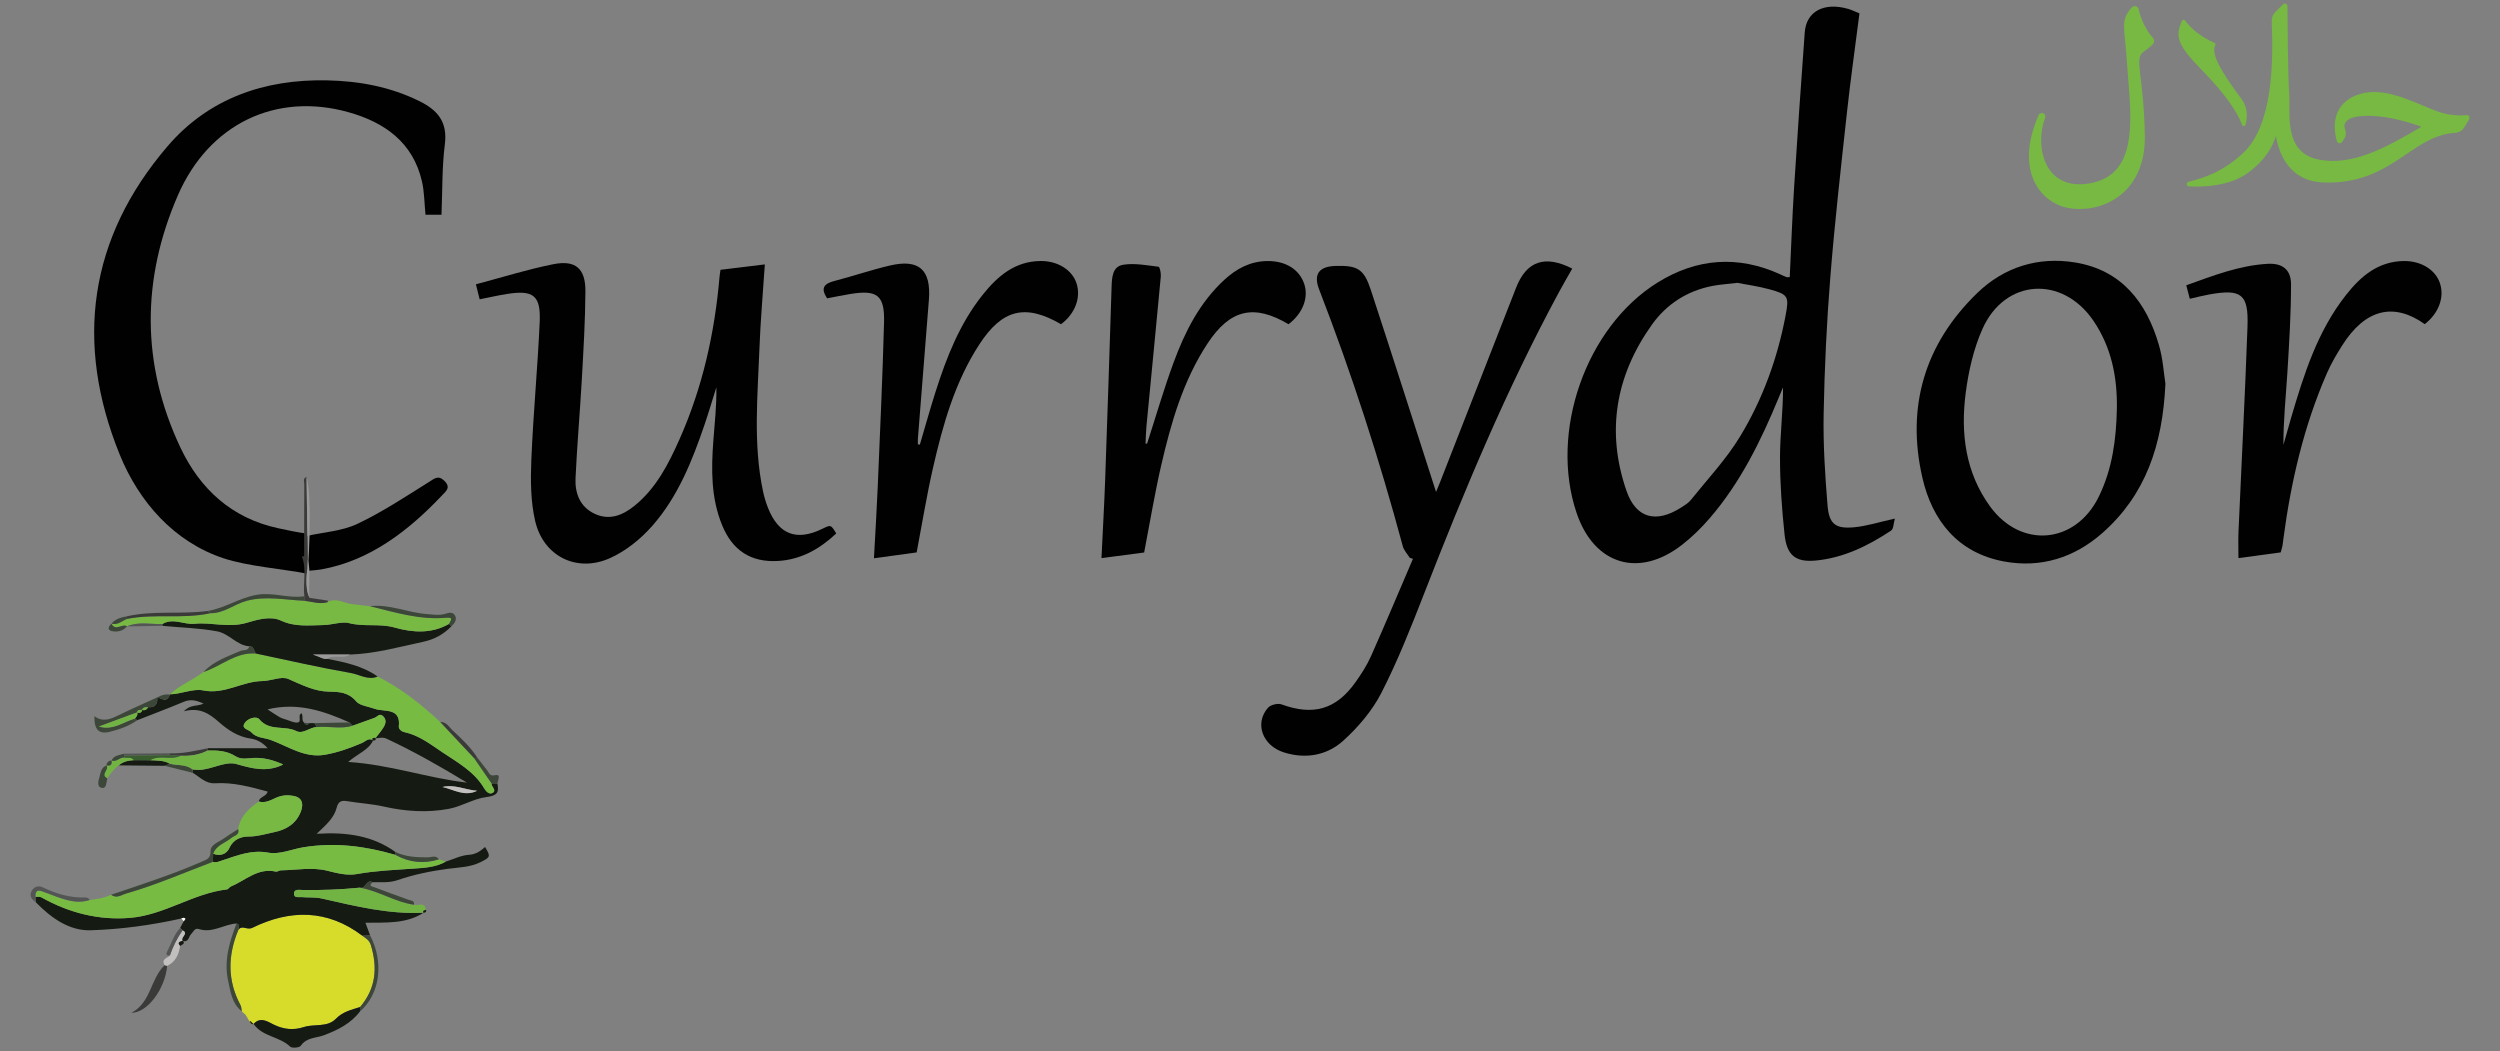 <svg xmlns="http://www.w3.org/2000/svg" xmlns:xlink="http://www.w3.org/1999/xlink" id="Layer_1" x="0px" y="0px" width="459px" height="193px" viewBox="0 0 459 193" xml:space="preserve"><rect x="0" y="0" width="459" height="193" fill="#808080" stroke="none"/><g>	<g>		<g>			<path fill="#010101" d="M56.637,105.366c-4.857-0.942-11.069-1.378-15.545-2.849c-9.114-2.997-15.601-10.385-19.127-19.093    c-8.283-20.458-5.689-39.668,8.79-56.563c7.521-8.776,17.749-12.347,29.274-12.108c5.941,0.123,11.661,1.178,17.047,3.854    c3.317,1.648,5.111,3.816,4.601,7.861c-0.54,4.275-0.439,8.63-0.618,12.96c-1.155,0-2.043,0-2.937,0    c-0.213-2.14-0.206-4.177-0.648-6.112c-1.641-7.185-6.874-10.853-13.45-12.706c-13.304-3.748-25.648,2.095-31.368,15.259    c-6.687,15.386-6.746,31.006,0.465,46.292c3.593,7.616,9.425,12.985,17.956,14.821c1.331,0.287,3.646,0.794,5.254,0.979"></path>			<path fill="#010101" d="M347.893,95.216c-0.239,0.821-0.218,1.889-0.694,2.204c-4.222,2.791-8.735,5.022-13.851,5.497    c-3.688,0.342-5.3-0.964-5.702-4.78c-0.493-4.687-0.842-9.414-0.838-14.123c0.004-4.239,0.569-8.476,0.559-12.892    c-0.258,0.615-0.519,1.229-0.774,1.846c-3.289,7.965-7.057,15.667-12.746,22.242c-1.511,1.747-3.198,3.394-5.018,4.812    c-7.934,6.179-16.14,3.672-19.362-5.829c-5.025-14.818,1.652-34.101,14.871-42.324c7.174-4.463,14.79-5.045,22.582-1.471    c0.35,0.161,0.695,0.337,1.053,0.475c0.13,0.05,0.295,0.008,0.626,0.008c0.26-5.476,0.451-10.965,0.796-16.444    c0.598-9.505,1.268-19.005,1.957-28.504c0.279-3.844,3.539-5.576,7.968-4.303c0.662,0.19,1.286,0.508,2.076,0.826    c-0.772,6.063-1.628,12.09-2.29,18.138c-1.102,10.078-2.245,20.156-3.056,30.258c-0.669,8.335-1.07,16.704-1.228,25.064    c-0.107,5.636,0.25,11.299,0.719,16.923c0.286,3.423,1.497,4.292,4.928,3.963C342.745,96.585,344.973,95.861,347.893,95.216z     M318.974,51.931c-1.875,0.226-3.268,0.307-4.624,0.575c-4.611,0.909-8.377,3.339-11.061,7.105    c-6.668,9.359-8.445,19.65-4.65,30.554c1.747,5.021,5.443,5.916,9.951,3.056c0.651-0.413,1.364-0.824,1.832-1.409    c3.081-3.843,6.514-7.484,9.051-11.666c4.143-6.828,6.867-14.322,8.36-22.217c0.661-3.496,0.515-3.868-2.969-4.815    C322.794,52.552,320.65,52.26,318.974,51.931z"></path>			<path fill="#010101" d="M88.067,54.952c-0.225-0.895-0.407-1.621-0.691-2.754c4.834-1.28,9.473-2.744,14.215-3.69    c4.076-0.814,5.914,0.788,5.891,4.958c-0.03,5.416-0.36,10.833-0.663,16.244c-0.337,6.028-0.875,12.045-1.151,18.075    c-0.127,2.768,0.799,5.277,3.527,6.551c2.732,1.276,5.17,0.25,7.315-1.488c3.97-3.219,6.223-7.647,8.244-12.193    c4.222-9.494,6.457-19.487,7.35-29.808c0.033-0.38,0.102-0.756,0.178-1.311c2.657-0.324,5.301-0.646,8.141-0.992    c-0.348,5.284-0.799,10.354-0.989,15.432c-0.328,8.734-1.178,17.493,0.643,26.176c0.221,1.053,0.533,2.102,0.93,3.102    c1.942,4.896,5.258,6.152,9.988,3.827c1.556-0.765,1.556-0.765,2.536,0.863c-2.997,2.822-6.411,4.783-10.629,5.046    c-5.005,0.312-8.413-1.9-10.322-6.561c-2.062-5.034-2.006-10.281-1.608-15.555c0.244-3.228,0.611-6.447,0.551-9.775    c-0.716,2.278-1.387,4.572-2.158,6.832c-2.281,6.693-4.907,13.283-9.624,18.638c-2.131,2.419-4.889,4.637-7.813,5.931    c-6.072,2.688-12.177-0.385-13.677-6.857c-0.839-3.621-0.852-7.517-0.697-11.267c0.348-8.433,1.158-16.846,1.534-25.279    c0.217-4.867-1.178-5.891-6.011-5.125C91.48,54.225,89.901,54.589,88.067,54.952z"></path>			<path fill="#010101" d="M258.83,102.413c-0.435-0.705-1.069-1.356-1.276-2.123c-4.304-15.975-9.375-31.696-15.354-47.125    c-1.092-2.818-0.046-4.25,3.011-4.338c4.017-0.116,5.201,0.537,6.466,4.386c4.047,12.315,7.976,24.668,11.98,37.1    c0.172-0.413,0.447-1.039,0.696-1.676c4.669-11.944,9.324-23.893,14.008-35.831c1.913-4.876,5.29-6.054,10.304-3.492    c-0.793,1.401-1.606,2.785-2.369,4.196c-9.654,17.851-17.451,36.528-24.802,55.413c-2.408,6.185-4.855,12.391-7.873,18.287    c-1.679,3.281-4.25,6.294-7.001,8.786c-2.987,2.706-6.915,3.406-10.909,2.139c-3.952-1.254-5.419-5.371-2.897-8.201    c0.48-0.538,1.791-0.86,2.473-0.611c5.819,2.125,10.015,0.959,13.593-4.082c1.07-1.508,2.092-3.096,2.841-4.779    c2.634-5.921,5.141-11.899,7.696-17.856C259.221,102.541,259.025,102.477,258.83,102.413z"></path>			<path fill="#010101" d="M397.571,70.462c-0.512,11.239-3.638,20.394-11.56,27.386c-5.158,4.552-11.323,6.491-18.097,5.232    c-8.439-1.569-13.148-7.484-14.958-15.347c-3.001-13.035,0.408-24.573,10.055-33.925c4.932-4.781,11.202-6.729,17.979-5.62    c8.543,1.398,13.118,7.316,15.4,15.2C397.135,65.957,397.289,68.697,397.571,70.462z M388.659,75.012    c0.09-5.78-1.001-11.258-4.302-16.112c-5.699-8.382-16.239-7.745-20.362,1.456c-1.645,3.67-2.576,7.794-3.095,11.806    c-0.954,7.384-0.053,14.604,4.487,20.835c5.683,7.8,15.672,6.868,19.926-1.762C387.831,86.124,388.545,80.625,388.659,75.012z"></path>			<path fill="#010101" d="M168.884,81.637c0.954-3.223,1.855-6.463,2.873-9.666c2.023-6.36,4.439-12.552,8.658-17.839    c2.725-3.415,5.902-6.164,10.628-6.211c3.146-0.032,5.822,1.632,6.617,4.127c0.835,2.623-0.288,5.569-2.852,7.478    c-6.538-3.783-10.776-2.78-14.994,3.696c-4.504,6.915-6.696,14.739-8.51,22.663c-1.154,5.04-1.977,10.157-3.005,15.539    c-2.353,0.322-4.921,0.674-7.842,1.073c0.242-4.498,0.515-8.793,0.695-13.092c0.422-10.064,0.888-20.128,1.159-30.196    c0.135-5.007-1.243-6.033-6.173-5.235c-1.431,0.232-2.851,0.532-4.278,0.801c-1.155-1.728-0.724-2.651,1.223-3.156    c3.435-0.892,6.806-2.042,10.257-2.858c5.38-1.273,7.637,0.749,7.206,6.272c-0.663,8.492-1.348,16.982-2.018,25.474    c-0.028,0.352-0.003,0.709-0.003,1.063C168.644,81.592,168.764,81.615,168.884,81.637z"></path>			<path fill="#010101" d="M418.737,101.422c-2.531,0.341-5.047,0.68-7.758,1.045c0-1.721-0.06-3.31,0.009-4.894    c0.549-12.539,1.208-25.074,1.652-37.616c0.212-5.983-1.122-6.958-7.048-5.891c-1.126,0.203-2.236,0.497-3.545,0.793    c-0.209-0.8-0.396-1.518-0.647-2.482c4.952-1.771,9.756-3.659,14.969-3.94c2.704-0.146,4.268,1.09,4.265,3.777    c-0.005,5.406-0.338,10.816-0.673,16.216c-0.273,4.388-0.747,8.763-0.724,13.247c0.472-1.668,0.928-3.341,1.418-5.004    c2.341-7.952,4.825-15.855,10.06-22.499c2.702-3.43,5.883-6.184,10.607-6.25c3.16-0.044,5.822,1.585,6.651,4.077    c0.861,2.587-0.231,5.527-2.789,7.511c-5.72-4.06-10.932-2.751-15.134,3.868c-1.033,1.628-2.026,3.309-2.797,5.071    c-4.249,9.701-6.617,19.91-8.011,30.37c-0.061,0.46-0.099,0.925-0.183,1.381C418.99,100.575,418.868,100.937,418.737,101.422z"></path>			<path fill="#010101" d="M210.618,81.412c1.613-4.98,3.068-10.018,4.88-14.925c2.074-5.617,4.763-10.934,9.269-15.093    c2.225-2.053,4.749-3.419,7.869-3.467c3.341-0.052,5.882,1.481,6.807,4.161c0.876,2.539-0.25,5.458-2.87,7.441    c-6.327-3.761-10.728-2.755-14.861,3.523c-4.495,6.83-6.713,14.565-8.52,22.412c-1.196,5.191-2.058,10.458-3.124,15.973    c-2.396,0.316-5.03,0.662-7.836,1.031c0.238-4.996,0.508-9.694,0.676-14.396c0.421-11.772,0.807-23.545,1.177-35.318    c0.056-1.776,0.129-3.821,2.127-4.146c2.1-0.341,4.343,0.106,6.505,0.367c0.213,0.026,0.464,1.17,0.409,1.768    c-0.853,9.171-1.759,18.337-2.637,27.505c-0.103,1.074-0.113,2.156-0.166,3.234C210.42,81.46,210.519,81.436,210.618,81.412z"></path>			<path fill="#010101" d="M56.312,104.824c0-2.098,0-4.783,0-6.418c3.193-0.718,6.497-0.901,9.269-2.211    c4.559-2.154,8.812-4.974,13.104-7.656c1.069-0.668,1.77-1.387,2.929-0.227c1.206,1.205,0.279,1.86-0.469,2.653    c-6.09,6.451-13.241,11.975-22.104,13.566C58.22,104.677,57.378,104.712,56.312,104.824z"></path>			<path fill="#151B12" d="M38.19,137.372c3.508,0,7.016,0,10.957,0c-1.075-1.195-2.158-1.623-3.093-1.758    c-2.356-0.341-4.181-1.567-5.86-3.041c-1.739-1.527-3.504-2.767-6.435-1.981c1.212-1.318,2.48-0.85,3.606-1.411    c-1.283-0.603-2.356-0.857-3.612-0.334c-2.834,1.181-5.708,2.267-8.565,3.391c-0.138-0.106-0.275-0.212-0.413-0.318    c0.258-0.33,0.578-0.637,0.403-1.123l-0.037,0.027c0.463,0.113,0.863,0.102,0.968-0.492l-0.04,0.025    c0.505,0.122,0.881-0.035,1.111-0.511c1.32,0.102,1.784-0.597,1.697-1.812l0.038-0.012c0.849,0.3,1.783,1.004,2.256-0.476    l0.011-0.072c2.082-0.029,4.262-1.093,6.107-0.717c3.961,0.806,7.168-1.676,10.856-1.714c1.615-0.017,3.49-0.945,4.783-0.386    c2.434,1.052,4.775,2.288,7.452,2.329c1.964,0.03,3.605,0.101,5.068,1.843c0.584,0.695,2.304,0.928,3.451,1.338    c1.574,0.562,4.729-0.31,4.32,3.198c-0.046,0.397,0.354,0.909,1.038,1.055c2.649,0.565,4.806,2.25,6.954,3.692    c2.777,1.863,5.851,3.529,7.672,6.605c0.257,0.434,0.922,1.36,1.67,0.778c0.603-0.469-0.367-1.061-0.306-1.665    c0.359,0.004,0.718,0.009,1.077,0.013c0.338,1.738-0.058,2.245-2.113,2.512c-2.247,0.292-4.418,1.69-6.754,2.136    c-4.009,0.766-8.034,0.489-11.987-0.405c-2.201-0.498-4.438-0.609-6.645-0.98c-0.99-0.167-1.69-0.114-2.014,1.188    c-0.451,1.815-1.861,3.108-3.678,4.79c5.525-0.354,10.302,0.347,14.469,3.342c0.003,0.179,0.006,0.358,0.009,0.536    c-5.535-1.615-11.078-2.344-16.896-1.404c-2.162,0.349-4.336,1.385-6.532,0.981c-3.01-0.553-5.624,0.531-8.324,1.409    c-0.587,0.191-1.142,0.496-1.786,0.282c0.022-0.495,0.043-0.991,0.065-1.487c1.307,0.549,2.49,0.029,2.969-1.04    c0.739-1.648,2.231-2.121,3.519-2.115c1.662,0.008,3.134-0.482,4.68-0.795c2.294-0.464,4.127-1.608,4.955-3.871    c0.463-1.266,0.302-2.482-1.397-2.797c-1.087-0.202-2.12-0.125-3.159,0.334c-1.005,0.444-2.009,1.056-3.204,0.695    c0.168-0.926,1.382-0.87,1.647-1.818c-3.17-0.864-6.33-1.736-9.667-1.528c-1.722,0.108-2.787-1.152-4.09-1.919    c-0.002-0.203-0.003-0.406-0.005-0.609c0.377,0.026,0.755,0.085,1.131,0.075c2.376-0.065,4.839-1.663,6.885-1.076    c2.867,0.823,5.442,1.488,8.247,0.254c0.07-0.031,0.134-0.075,0.332-0.188c-1.769-0.77-3.475-1.26-5.354-1.189    c-1.128,0.042-2.318,0.377-3.387-0.308c-1.566-1.004-3.317-1.097-5.097-1.058C38.16,137.65,38.174,137.511,38.19,137.372z     M64.153,132.634c-4.688-2.083-9.441-3.736-15.041-2.396c0.964,0.625,1.577,1.064,2.23,1.43c0.395,0.221,0.847,0.348,1.285,0.482    c0.656,0.201,1.338,0.566,1.978,0.508c0.918-0.082-0.056-1.356,0.755-1.707c0.38,0.58-0.078,1.313,0.507,1.76    c0.279,0.437,0.587,0.451,0.92,0.061c0.314-0.001,0.627-0.002,0.94-0.004c0.151,0.241,0.301,0.483,0.451,0.724    c-1.317,0.006-2.536,1.357-3.761,0.736c-2.149-1.088-4.916,0.099-6.797-2.157c-0.568-0.681-2.26-0.189-2.788,0.835    c-0.482,0.935,0.86,1.028,1.323,1.555c0.909,1.034,2.39,0.977,3.522,1.387c3.222,1.167,6.26,3.38,9.98,2.724    c2.362-0.417,4.608-1.221,6.813-2.167c0.626-0.268,1.201-1.029,2.04-0.478c-0.833,1.786-2.751,2.395-4.589,3.969    c7.752,0.498,14.608,2.971,21.808,3.795c-4.825-2.919-9.69-5.706-14.787-8.077c-0.717-0.333-1.353-0.07-2.027-0.073    c0.494-0.649,1.036-1.267,1.468-1.954c0.418-0.668,0.643-1.417-0.038-2.087c-0.657-0.646-1.068,0.106-1.585,0.298    c-1.347,0.5-2.704,0.972-4.056,1.456C64.52,133.048,64.337,132.841,64.153,132.634z M81.235,144.492    c2.091,0.469,4.06,1.829,6.37,0.697C85.471,145.038,83.465,143.951,81.235,144.492z"></path>			<path fill="#D7DC2A" d="M45.115,186.344c-0.242-0.222-0.484-0.444-0.726-0.666c-0.071-0.375-0.053-0.799-0.226-1.119    c-2.433-4.532-2.354-9.13-0.415-13.788c0.657-1.053,1.581,0.067,2.569-0.418c6.943-3.407,13.79-3.419,20.21,1.449    c0.624,0.476,1.274,0.773,1.564,1.725c1.268,4.164,0.919,7.969-1.983,11.369c-1.593,0.492-3.178,0.855-4.454,2.163    c-1.581,1.621-3.949,0.878-5.896,1.517c-1.882,0.619-3.726,0.426-5.542-0.482c-1.143-0.572-2.407-1.451-3.658-0.1l0.024,0.049    c-0.425,0.106-0.574-0.216-0.754-0.489c-0.258-0.429-0.516-0.857-0.774-1.285C45.052,186.268,45.115,186.344,45.115,186.344z"></path>			<path fill="#151B12" d="M66.527,171.801c-6.42-4.868-13.267-4.856-20.211-1.449c-0.988,0.485-1.912-0.635-2.569,0.418    c0.036-0.442,0.45-0.984-0.319-1.215c-2.329,0.141-4.427,1.824-6.903,1.022c-0.804-0.261-0.998,0.497-1.418,0.902    c-0.48,0.462-0.435,1.573-1.539,1.283c-0.588-0.636,1.184-1.332-0.049-1.952c-0.149-0.149-0.297-0.297-0.446-0.446    c0.218-0.406,0.437-0.813,0.655-1.219c0.108-0.157,0.34-0.402,0.302-0.456c-0.195-0.275-0.476-0.175-0.734-0.05    c-5.485,1.221-11.037,1.983-16.65,2.16c-3.96,0.125-7.319-2.312-10.078-5.154c-0.026-0.329-0.052-0.658-0.078-0.988    c0.372,0.027,0.812-0.066,1.107,0.099c5.119,2.875,10.618,4.249,16.342,3.758c6.279-0.539,11.516-4.489,17.719-5.216    c0.256-0.03,0.45-0.422,0.72-0.533c2.689-1.113,4.962-3.491,8.28-2.733c0.259,0.059,0.58-0.228,0.874-0.234    c2.847-0.056,5.827-0.614,8.496,0.056c1.9,0.477,3.719,0.948,5.555,0.615c3.394-0.615,6.802-0.741,10.221-0.984    c2.013-0.143,4.181-0.223,6.056-1.301c1.402-0.44,2.788-1.15,4.212-1.24c1.309-0.082,2.128-0.683,2.987-1.443    c1.056,1.777,0.987,1.88-0.824,2.786c-1.92,0.96-4.047,0.964-6.069,1.233c-3.144,0.419-6.213,1.056-9.192,2.078    c-1.526,0.523-3.035,0.351-4.563,0.376c-1.195-0.634-1.261,1.378-2.346,1.002c-3.518,0.351-7.043,0.492-10.579,0.425    c-0.544-0.011-1.475-0.21-1.515,0.631c-0.043,0.916,0.893,0.625,1.437,0.678c1.189,0.116,2.424-0.02,3.574,0.239    c6.199,1.396,12.367,2.955,18.804,2.62c-3.269,2.1-6.964,1.789-10.692,1.845c0.301,0.814,0.582,1.574,0.863,2.334    C67.483,171.765,67.005,171.783,66.527,171.801z"></path>			<path fill="#77BB43" d="M81.863,158.184c-1.876,1.078-4.043,1.157-6.056,1.301c-3.42,0.244-6.827,0.369-10.221,0.984    c-1.837,0.333-3.655-0.138-5.555-0.615c-2.67-0.67-5.65-0.112-8.496-0.056c-0.294,0.006-0.615,0.293-0.874,0.234    c-3.318-0.758-5.591,1.62-8.28,2.733c-0.269,0.111-0.463,0.503-0.72,0.533c-6.202,0.727-11.44,4.678-17.719,5.216    c-5.725,0.491-11.224-0.883-16.342-3.758c-0.295-0.166-0.735-0.072-1.107-0.098c0.02-1.636,0.905-1.125,1.831-0.793    c2.661,0.955,5.369,2.3,8.14,1.374c1.349-0.171,2.696-0.348,3.936-0.965c1.001,0.771,1.913,0.023,2.806-0.235    c5.426-1.562,10.602-3.815,15.873-5.809c0.645,0.215,1.2-0.091,1.786-0.281c2.7-0.878,5.314-1.963,8.324-1.409    c2.196,0.404,4.37-0.631,6.532-0.981c5.818-0.94,11.361-0.21,16.896,1.404c2.542,1.404,5.197,1.691,7.972,0.811    C81.012,157.911,81.437,158.048,81.863,158.184z"></path>			<path fill="#77BB43" d="M90.25,143.83c-0.061,0.604,0.908,1.196,0.306,1.665c-0.748,0.581-1.413-0.344-1.67-0.778    c-1.821-3.077-4.895-4.742-7.672-6.605c-2.148-1.441-4.304-3.126-6.954-3.692c-0.684-0.146-1.084-0.658-1.038-1.055    c0.409-3.508-2.745-2.636-4.32-3.198c-1.147-0.41-2.867-0.643-3.451-1.338c-1.463-1.741-3.104-1.812-5.068-1.843    c-2.676-0.041-5.018-1.277-7.452-2.329c-1.293-0.559-3.168,0.369-4.783,0.386c-3.688,0.038-6.895,2.52-10.856,1.714    c-1.845-0.375-4.025,0.688-6.107,0.717c1.855-1.683,4.204-2.62,6.192-4.1c3.234-1.05,5.909-3.696,9.624-3.381    c5.806,1.218,11.59,2.556,17.431,3.574c1.6,0.279,3.161,1.383,4.909,0.645c4.282,2.159,7.998,5.097,11.487,8.345    c2.071,2.21,4.143,4.422,6.216,6.633C88.111,140.737,89.18,142.284,90.25,143.83z"></path>			<path fill="#151B12" d="M69.34,124.212c-1.748,0.738-3.309-0.366-4.909-0.645c-5.841-1.018-11.625-2.356-17.431-3.574    c-0.424-0.431-0.326-1.345-1.231-1.332c-2.312-0.166-3.667-2.323-5.924-2.748c-3.322-0.625-6.679-0.677-10.017-1.011    c0-0.108-0.008-0.215-0.027-0.322c1.965-1.206,3.953,0.142,5.916-0.057c3.149-0.319,6.221,0.791,9.518-0.163    c1.86-0.538,4.355-1.353,6.356-0.418c2.565,1.198,5.123,0.856,7.719,0.82c1.602-0.023,3.511-0.696,4.708-0.376    c2.815,0.752,5.642,0.036,8.422,0.825c3.332,0.946,6.799,1.183,10.028-0.678c0.133,0.154,0.265,0.308,0.398,0.462    c-1.422,1.482-3.147,2.406-5.152,2.836c-4.45,0.954-8.85,2.193-13.44,2.346c-2.074,0-4.147,0-6.821,0    c1.269,0.386,1.853,0.905,2.645,0.782C63.335,121.601,66.571,122.241,69.34,124.212z"></path>			<path fill="#77B943" d="M82.468,114.534c-3.229,1.861-6.696,1.624-10.028,0.678c-2.78-0.789-5.607-0.073-8.422-0.825    c-1.197-0.32-3.106,0.354-4.708,0.376c-2.596,0.037-5.154,0.378-7.719-0.82c-2.002-0.935-4.496-0.12-6.356,0.418    c-3.297,0.954-6.369-0.157-9.518,0.163c-1.963,0.199-3.952-1.149-5.915,0.057c-2.18,0.052-4.399-0.505-6.521,0.43l0.04-0.018    c-0.88-0.579-2.132,1.007-2.854-0.491l0.01-0.012c1.136,0.342,1.917-0.49,2.839-0.858c5.055-1.008,10.253,0.068,15.301-1.047    c2.503,0.049,4.401-1.677,6.697-2.281c3.545-0.933,7.041-0.148,10.558-0.005c1.398,0.166,2.774,0.67,4.21,0.285    c1.533-0.929,2.987,0.109,4.429,0.319c1.131,0.164,2.27,0.25,3.402,0.392c4.598,1.137,9.167,2.55,13.984,2.129    C83.451,113.286,82.647,113.98,82.468,114.534z"></path>			<path fill="#77B943" d="M47.505,147.153c1.194,0.361,2.199-0.251,3.204-0.695c1.039-0.459,2.073-0.536,3.159-0.334    c1.698,0.316,1.86,1.532,1.397,2.797c-0.828,2.263-2.661,3.407-4.955,3.871c-1.547,0.313-3.018,0.803-4.68,0.795    c-1.288-0.006-2.78,0.468-3.519,2.115c-0.479,1.069-1.662,1.59-2.969,1.04c0.569-1.602,2.218-1.96,3.352-2.913    c0.525-0.441,1.551-0.506,1.231-1.6C44.1,149.879,45.691,148.433,47.505,147.153z"></path>			<path fill="#72B444" d="M77.789,167.568c-6.438,0.335-12.606-1.223-18.804-2.62c-1.151-0.259-2.385-0.123-3.574-0.239    c-0.544-0.053-1.479,0.238-1.437-0.678c0.039-0.841,0.97-0.641,1.515-0.631c3.536,0.067,7.061-0.074,10.579-0.425    c3.464,0.569,6.451,2.66,9.948,3.13c0.724,0.303,1.98-0.655,2.169,0.916c-0.209,0.143-0.657,0.103-0.439,0.573L77.789,167.568z"></path>			<path fill="#151B12" d="M46.558,187.993c1.251-1.35,2.515-0.471,3.658,0.1c1.816,0.908,3.66,1.101,5.542,0.482    c1.946-0.64,4.315,0.104,5.896-1.517c1.276-1.308,2.862-1.671,4.454-2.163c-0.002,0.265-0.004,0.53-0.006,0.795    c-1.692,2.245-4.082,3.421-6.63,4.382c-1.445,0.545-3.183,0.37-4.251,1.934c-0.244,0.358-1.616,0.476-1.943,0.16    C51.323,190.278,48.175,190.357,46.558,187.993z"></path>			<path fill="#3C4639" d="M43.725,152.23c0.32,1.094-0.706,1.159-1.231,1.6c-1.133,0.953-2.783,1.311-3.352,2.913    c-0.021,0.495-0.043,0.991-0.065,1.487c-5.271,1.994-10.447,4.246-15.873,5.809c-0.893,0.257-1.805,1.006-2.806,0.235    c5.605-1.898,11.243-3.704,16.672-6.085c0.818-0.358,1.609-0.536,1.585-1.859c-0.023-1.282,1.438-1.677,2.354-2.334    C41.885,153.367,42.817,152.815,43.725,152.23z"></path>			<path fill="#3C4639" d="M28.878,128.035c0.087,1.215-0.377,1.915-1.698,1.812c-0.439,0.022-0.925-0.061-1.111,0.511l0.04-0.025    c-0.413-0.014-0.839-0.054-0.968,0.492l0.037-0.027c-2.257,0.835-4.514,1.67-7.02,2.597c2.7,0.745,4.528-0.909,6.618-1.475    c0.138,0.106,0.275,0.212,0.413,0.318c-1.528,1.081-3.279,1.683-5.055,2.126c-1.975,0.492-2.874-0.42-2.802-2.871    c1.578,1.153,2.982,0.532,4.434-0.177C24.111,130.171,26.505,129.123,28.878,128.035z"></path>			<path fill="#3A3A39" d="M30.69,177.337c-0.366,4.164-3.596,8.637-6.57,8.615c3.627-1.865,3.469-6.229,6.112-8.744    C30.385,177.251,30.538,177.294,30.69,177.337z"></path>			<path fill="#3C4639" d="M82.468,114.534c0.178-0.554,0.983-1.248-0.573-1.112c-4.816,0.422-9.386-0.991-13.984-2.129    c3.576-0.425,6.873,1.178,10.36,1.439c1.069,0.08,2.104,0.281,3.189,0.039c0.693-0.155,1.602-0.639,2.083,0.248    c0.407,0.751-0.081,1.44-0.676,1.977C82.733,114.842,82.6,114.688,82.468,114.534z"></path>			<path fill="#3C4639" d="M55.871,110.298c-3.517-0.143-7.013-0.928-10.558,0.005c-2.296,0.604-4.194,2.33-6.697,2.281    c-0.156-0.138-0.312-0.276-0.468-0.415c3.18-0.512,5.856-2.455,9.101-2.978c2.968-0.479,5.747,0.725,8.628,0.281    C55.875,109.748,55.874,110.023,55.871,110.298z"></path>			<path fill="#3C4639" d="M43.429,169.555c0.769,0.23,0.355,0.772,0.319,1.215c-1.939,4.658-2.018,9.256,0.415,13.788    c0.172,0.321,0.155,0.744,0.226,1.119c-1.812-1.421-2.062-3.571-2.501-5.585C41.084,176.41,42.108,172.951,43.429,169.555z"></path>			<path fill="#3A3A39" d="M38.149,112.17c0.156,0.138,0.312,0.276,0.468,0.415c-5.048,1.116-10.246,0.039-15.301,1.047    c-0.011-0.158-0.021-0.317-0.032-0.476C28.186,112.031,33.217,112.846,38.149,112.17z"></path>			<path fill="#3C4639" d="M66.102,185.69c0.002-0.265,0.004-0.53,0.006-0.795c2.902-3.4,3.252-7.205,1.983-11.369    c-0.29-0.952-0.94-1.249-1.564-1.725c0.478-0.018,0.956-0.036,1.433-0.054C70.537,176.724,69.765,182.518,66.102,185.69z"></path>			<path fill="#535454" d="M16.462,165.239c-2.771,0.926-5.479-0.419-8.14-1.374c-0.925-0.332-1.811-0.843-1.831,0.793    c0.026,0.328,0.052,0.657,0.078,0.987c-0.741-0.525-1.282-1.139-0.742-2.097c0.457-0.811,1.283-0.983,2.003-0.639    c2.472,1.179,5.071,1.959,7.678,1.865C15.911,164.759,16.266,164.832,16.462,165.239z"></path>			<path fill="#3C4639" d="M45.77,118.661c0.905-0.013,0.807,0.901,1.231,1.332c-3.715-0.315-6.389,2.33-9.624,3.381    c1.844-2.004,4.364-2.809,6.755-3.859C44.686,119.271,45.562,119.577,45.77,118.661z"></path>			<path fill="#3C4639" d="M76.014,166.105c-3.496-0.47-6.483-2.561-9.948-3.13c1.086,0.376,1.151-1.635,2.346-1.002    c-0.876,0.732-0.082,0.777,0.392,0.952c2.061,0.762,4.115,1.544,6.188,2.273C75.49,165.373,76.098,165.317,76.014,166.105z"></path>			<path fill="#C2BFBF" d="M30.69,177.337c-0.152-0.043-0.305-0.086-0.457-0.13c-0.711-1.15,0.494-1.273,0.961-1.792    c0.563-1.643,1.337-3.179,2.326-4.606c1.233,0.62-0.54,1.316,0.049,1.952l0.017-0.065c-0.412,0.199-1.191,0.207-0.506,0.975    C32.832,175.251,32.236,176.604,30.69,177.337z"></path>			<path fill="#151B12" d="M30.219,140.603c-2.807-0.027-5.614-0.053-8.42-0.08c0.796-0.697,1.759-0.908,2.779-0.956    c0.997,0.005,1.994,0.01,2.991,0.015c1.239,0.062,2.502-0.017,3.633,0.649C30.874,140.355,30.547,140.479,30.219,140.603z"></path>			<path fill="#3A3A39" d="M56.353,101.968c0.058,0.28,0.116,0.56,0.173,0.841c-0.09,2.023-0.694,5.004,0.324,6.968    c1.09,0.157,2.18,0.313,3.269,0.477c0.04,0.006,0.101,0.088,0.095,0.126c-0.011,0.069-0.064,0.13-0.117,0.2    c-1.452,0.39-2.827-0.114-4.226-0.28c0.002-0.276,0.004-0.551,0.006-0.826c-0.297-2.109,0.479-5.227-0.467-7.289"></path>			<path fill="#3A3A39" d="M87.042,139.191c-2.072-2.212-4.144-4.423-6.216-6.633c1.182-0.046,1.655,0.985,2.35,1.62    c1.644,1.503,3.257,3.049,4.472,4.947C87.447,139.146,87.244,139.168,87.042,139.191z"></path>			<path fill="#3C4639" d="M80.587,157.774c-2.774,0.879-5.43,0.593-7.972-0.811c-0.003-0.178-0.006-0.357-0.009-0.536    c1.859,0.906,3.852,0.981,5.868,0.985C79.182,157.414,80.012,156.92,80.587,157.774z"></path>			<path fill="#3C4639" d="M87.042,139.191c0.202-0.022,0.404-0.045,0.607-0.067c0.601,0.776,1.195,1.557,1.806,2.324    c0.343,0.431,0.423,1.07,1.342,0.898c0.9-0.169,0.934,0.011,0.53,1.498c-0.359-0.004-0.718-0.009-1.077-0.013    C89.18,142.284,88.111,140.737,87.042,139.191z"></path>			<path fill="#72B444" d="M24.578,139.567c-1.019,0.047-1.982,0.259-2.779,0.956c-0.846,0.665-1.548,1.457-2.098,2.383    c-1.383-0.693,0.434-1.615-0.169-2.364l0.003-0.004c0.762,0.142,1.091-0.15,0.933-0.93l0.003-0.003    c0.902,0.417,1.487-0.609,2.319-0.511C23.392,139.23,24.113,138.916,24.578,139.567z"></path>			<path fill="#3A3A39" d="M55.84,103.221c0.021-2.285-0.013-12.015,0.026-14.3c0.008-0.456-0.341-1.097,0.416-1.35    c0.081,3.111,0.163,13.667,0.244,16.778"></path>			<path fill="#9A9A9A" d="M56.526,104.349c-0.081-3.111-0.163-13.667-0.244-16.778C57.243,90.659,56.807,101.229,56.526,104.349"></path>			<path fill="#3A3A39" d="M38.19,137.372c-0.016,0.139-0.03,0.277-0.041,0.416c-1.568,0.809-3.248,1.048-4.989,0.97    c-0.654-0.038-1.308-0.076-1.963-0.114c-0.006-0.113-0.002-0.226,0.014-0.338C33.593,138.411,35.883,137.833,38.19,137.372z"></path>			<path fill="#3C4639" d="M19.532,140.542c0.603,0.749-1.215,1.671,0.169,2.364c-0.178,0.697-0.134,1.904-0.976,1.754    c-1.049-0.187-0.626-1.395-0.434-2.106C18.491,141.813,18.605,140.888,19.532,140.542z"></path>			<path fill="#535454" d="M31.211,138.307c-0.016,0.112-0.021,0.225-0.014,0.338c-2.791,0.032-5.582,0.064-8.373,0.095    c-0.025-0.121-0.036-0.243-0.031-0.366C25.599,138.351,28.405,138.329,31.211,138.307z"></path>			<path fill="#9A9A9A" d="M60.098,120.96c-0.792,0.124-1.376-0.396-2.645-0.782c2.674,0,4.748,0,6.821,0    C63.003,121.086,61.369,120.05,60.098,120.96z"></path>			<path fill="#3C4639" d="M30.219,140.603c0.328-0.124,0.655-0.248,0.983-0.372c1.4,0.333,2.951,0.065,4.188,1.049    c0.002,0.203,0.003,0.406,0.005,0.609C33.67,141.46,31.944,141.032,30.219,140.603z"></path>			<path fill="#535454" d="M33.52,170.81c-0.99,1.427-1.763,2.963-2.326,4.606c-0.87,0.104-0.636-0.484-0.446-0.844    c0.748-1.417,1.201-3,2.326-4.208C33.223,170.512,33.371,170.661,33.52,170.81z"></path>			<path fill="#535454" d="M23.28,115.011c2.122-0.935,4.341-0.378,6.521-0.43c0.018,0.107,0.027,0.214,0.026,0.322    C27.645,114.939,25.462,114.975,23.28,115.011z"></path>			<path fill="#9A9A9A" d="M56.85,109.776c-1.018-1.964-0.414-4.945-0.324-6.968C57.107,104.795,56.586,107.772,56.85,109.776z"></path>			<path fill="#3C4639" d="M20.466,114.502c0.722,1.499,1.974-0.088,2.854,0.491c-0.638,0.765-1.511,1.036-2.437,0.938    C19.772,115.813,19.684,115.249,20.466,114.502z"></path>			<path fill="#3C4639" d="M23.284,113.156c0.011,0.158,0.021,0.317,0.032,0.476c-0.921,0.368-1.703,1.2-2.839,0.858    C21.202,113.603,22.234,113.362,23.284,113.156z"></path>			<path fill="#3C4639" d="M22.793,138.374c-0.005,0.123,0.006,0.245,0.031,0.366c-0.007,0.118-0.018,0.236-0.034,0.354    c-0.832-0.098-1.416,0.928-2.319,0.511C20.955,138.647,21.948,138.65,22.793,138.374z"></path>			<path fill="#3C4639" d="M31.173,127.547c-0.474,1.48-1.407,0.776-2.256,0.476C29.617,127.615,30.358,127.406,31.173,127.547z"></path>			<path fill="#151B12" d="M45.827,187.553c0.18,0.273,0.329,0.595,0.754,0.489c-0.189-0.189-0.374-0.382-0.573-0.56    C45.987,187.462,45.889,187.527,45.827,187.553z"></path>			<path fill="#3C4639" d="M20.468,139.608c0.158,0.78-0.171,1.073-0.933,0.93C19.601,139.982,19.918,139.677,20.468,139.608z"></path>			<path fill="#151B12" d="M33.08,173.672c-0.686-0.768,0.094-0.776,0.506-0.975C34.059,173.354,33.385,173.417,33.08,173.672z"></path>			<path fill="#151B12" d="M77.744,167.594c-0.218-0.47,0.23-0.43,0.439-0.573C78.374,167.47,78.074,167.543,77.744,167.594z"></path>			<path fill="#151B12" d="M45.115,186.344c0,0-0.063-0.075-0.063-0.076S45.115,186.344,45.115,186.344z"></path>			<path fill="#77BB43" d="M68.512,135.929c-0.839-0.551-1.414,0.209-2.041,0.478c-2.205,0.945-4.451,1.75-6.813,2.167    c-3.72,0.656-6.758-1.557-9.98-2.724c-1.132-0.41-2.613-0.353-3.522-1.387c-0.463-0.527-1.805-0.62-1.323-1.555    c0.527-1.024,2.22-1.516,2.788-0.835c1.881,2.255,4.648,1.069,6.797,2.157c1.225,0.62,2.444-0.731,3.761-0.736    c2.169-0.221,4.371,0.42,6.525-0.237c1.353-0.483,2.71-0.956,4.057-1.456c0.518-0.192,0.929-0.944,1.585-0.298    c0.681,0.671,0.456,1.419,0.038,2.087c-0.431,0.688-0.974,1.306-1.468,1.954l0.03-0.071c-0.292,0.033-0.777-0.128-0.489,0.487    L68.512,135.929z"></path>			<path fill="#72B444" d="M35.39,141.28c-1.238-0.984-2.788-0.716-4.188-1.049c-1.131-0.665-2.394-0.586-3.633-0.648    c1.745-1.078,3.819,0.078,5.59-0.823c1.741,0.078,3.421-0.161,4.989-0.97c1.78-0.038,3.53,0.054,5.096,1.058    c1.068,0.685,2.259,0.351,3.387,0.308c1.879-0.07,3.585,0.419,5.354,1.189c-0.197,0.112-0.261,0.157-0.332,0.188    c-2.805,1.233-5.38,0.569-8.247-0.254c-2.046-0.587-4.509,1.011-6.885,1.076C36.145,141.364,35.767,141.306,35.39,141.28z"></path>			<path fill="#72B444" d="M24.776,131.92c-2.09,0.566-3.917,2.22-6.618,1.475c2.507-0.927,4.763-1.762,7.02-2.597    C25.354,131.283,25.034,131.59,24.776,131.92z"></path>			<path fill="#C2BFBF" d="M81.235,144.492c2.229-0.541,4.236,0.545,6.37,0.697C85.295,146.321,83.326,144.962,81.235,144.492z"></path>			<path fill="#3C4639" d="M57.727,132.768c2.142-0.045,4.284-0.089,6.426-0.134c0.184,0.207,0.367,0.414,0.55,0.621    c-2.154,0.657-4.356,0.017-6.525,0.237C58.028,133.251,57.878,133.01,57.727,132.768z"></path>			<path fill="#3C4639" d="M55.867,132.711c0.307,0.02,0.614,0.04,0.921,0.061C56.453,133.163,56.146,133.148,55.867,132.711z"></path>			<path fill="#72B444" d="M26.07,130.358c0.186-0.572,0.672-0.489,1.111-0.511C26.951,130.323,26.575,130.48,26.07,130.358z"></path>			<path fill="#72B444" d="M25.142,130.824c0.129-0.546,0.555-0.506,0.968-0.492C26.006,130.926,25.605,130.937,25.142,130.824z"></path>			<path fill="#FFFFFF" d="M33.298,168.639c0.258-0.125,0.538-0.224,0.734,0.05c0.038,0.053-0.194,0.299-0.302,0.456    C33.585,168.976,33.441,168.807,33.298,168.639z"></path>			<path fill="#3A5D2F" d="M33.159,138.759c-1.771,0.901-3.845-0.254-5.59,0.823c-0.997-0.005-1.994-0.01-2.991-0.015    c-0.465-0.651-1.186-0.337-1.787-0.473c0.015-0.118,0.026-0.236,0.033-0.354c2.791-0.031,5.582-0.063,8.373-0.095    C31.851,138.683,32.505,138.721,33.159,138.759z"></path>			<path fill="#151B12" d="M68.947,135.472c0.146,0.472-0.141,0.511-0.489,0.487C68.17,135.344,68.655,135.505,68.947,135.472z"></path>		</g>	</g>	<g>		<path fill="#77B943" d="M393.406,9.626c-1.555,1.258,0.198,4.367,0.386,15.304c0.189,10.928-8.385,14.568-14.576,13.148   c-4.071-0.943-9.58-6.21-4.934-16.949c0.135-0.323,0.53-0.476,0.854-0.332c0.324,0.135,0.467,0.503,0.341,0.836   c-1.995,5.365-0.054,13.929,8.834,11.898c1.339-0.306,2.426-0.827,3.307-1.528c0.081-0.054,0.162-0.126,0.243-0.189   c4.628-3.99,3.118-13.058,2.66-20.193c-0.422-6.713-1.303-7.792,0.854-10.236c0.413-0.467,1.186-0.27,1.303,0.341   c0.341,1.923,1.645,4.161,2.301,4.853C396.263,7.919,394.969,8.359,393.406,9.626z"></path>		<path id="XMLID_18_" fill="#77B943" d="M452.874,21.134c-1.121,0.111-3.018,0.118-5.191-0.622   c-3.484-1.188-8.82-4.328-13.466-3.474c-4.323,0.794-6.502,4.101-5.175,8.868c0.125,0.448,0.726,0.54,0.983,0.153l0.345-0.518   c0.37-0.556,0.411-1.251,0.168-1.873c-0.195-0.498-0.189-1.152,0.664-1.73c1.534-1.039,6.934-1.067,13.364,1.34   c-6.518,3.836-12.506,7.146-18.65,6.057c-6.838-1.212-5.345-8.577-5.622-12.281c-0.228-3.045-0.298-12.618-0.316-15.929   c-0.002-0.425-0.515-0.631-0.816-0.331l-1.421,1.419c-0.436,0.435-0.673,1.033-0.648,1.648c0.305,7.543,0.212,19.234-5.324,24.301   c-3.598,3.293-6.781,4.421-9.95,5.213c-0.484,0.121-0.422,0.828,0.076,0.852c2.862,0.138,7.488-0.084,10.762-2.449   c3.429-2.477,4.677-5.069,5.192-6.827c0.556,3.215,2.434,8.326,8.746,8.551c12.531,0.447,16.078-8.655,24.19-9.114   c0.665-0.038,1.271-0.395,1.623-0.96l0.835-1.341C453.58,21.548,453.295,21.092,452.874,21.134z"></path>		<path fill="#77B943" d="M411.649,22.937c0.111,0.302,0.546,0.279,0.631-0.032c0.192-0.701,0.351-1.713,0.129-2.787   c0-0.008,0-0.008,0-0.008c-0.134-0.626-0.393-1.278-0.844-1.896c-2.571-3.52-5.868-8.02-4.841-9.892   c0.09-0.165,0.018-0.369-0.154-0.446c-0.994-0.444-3.763-1.83-5.388-4.1c-0.155-0.216-0.479-0.188-0.584,0.056   c-1.27,2.945-0.879,4.387,3.827,9.203C408.763,17.483,410.839,20.727,411.649,22.937z"></path>	</g></g></svg>